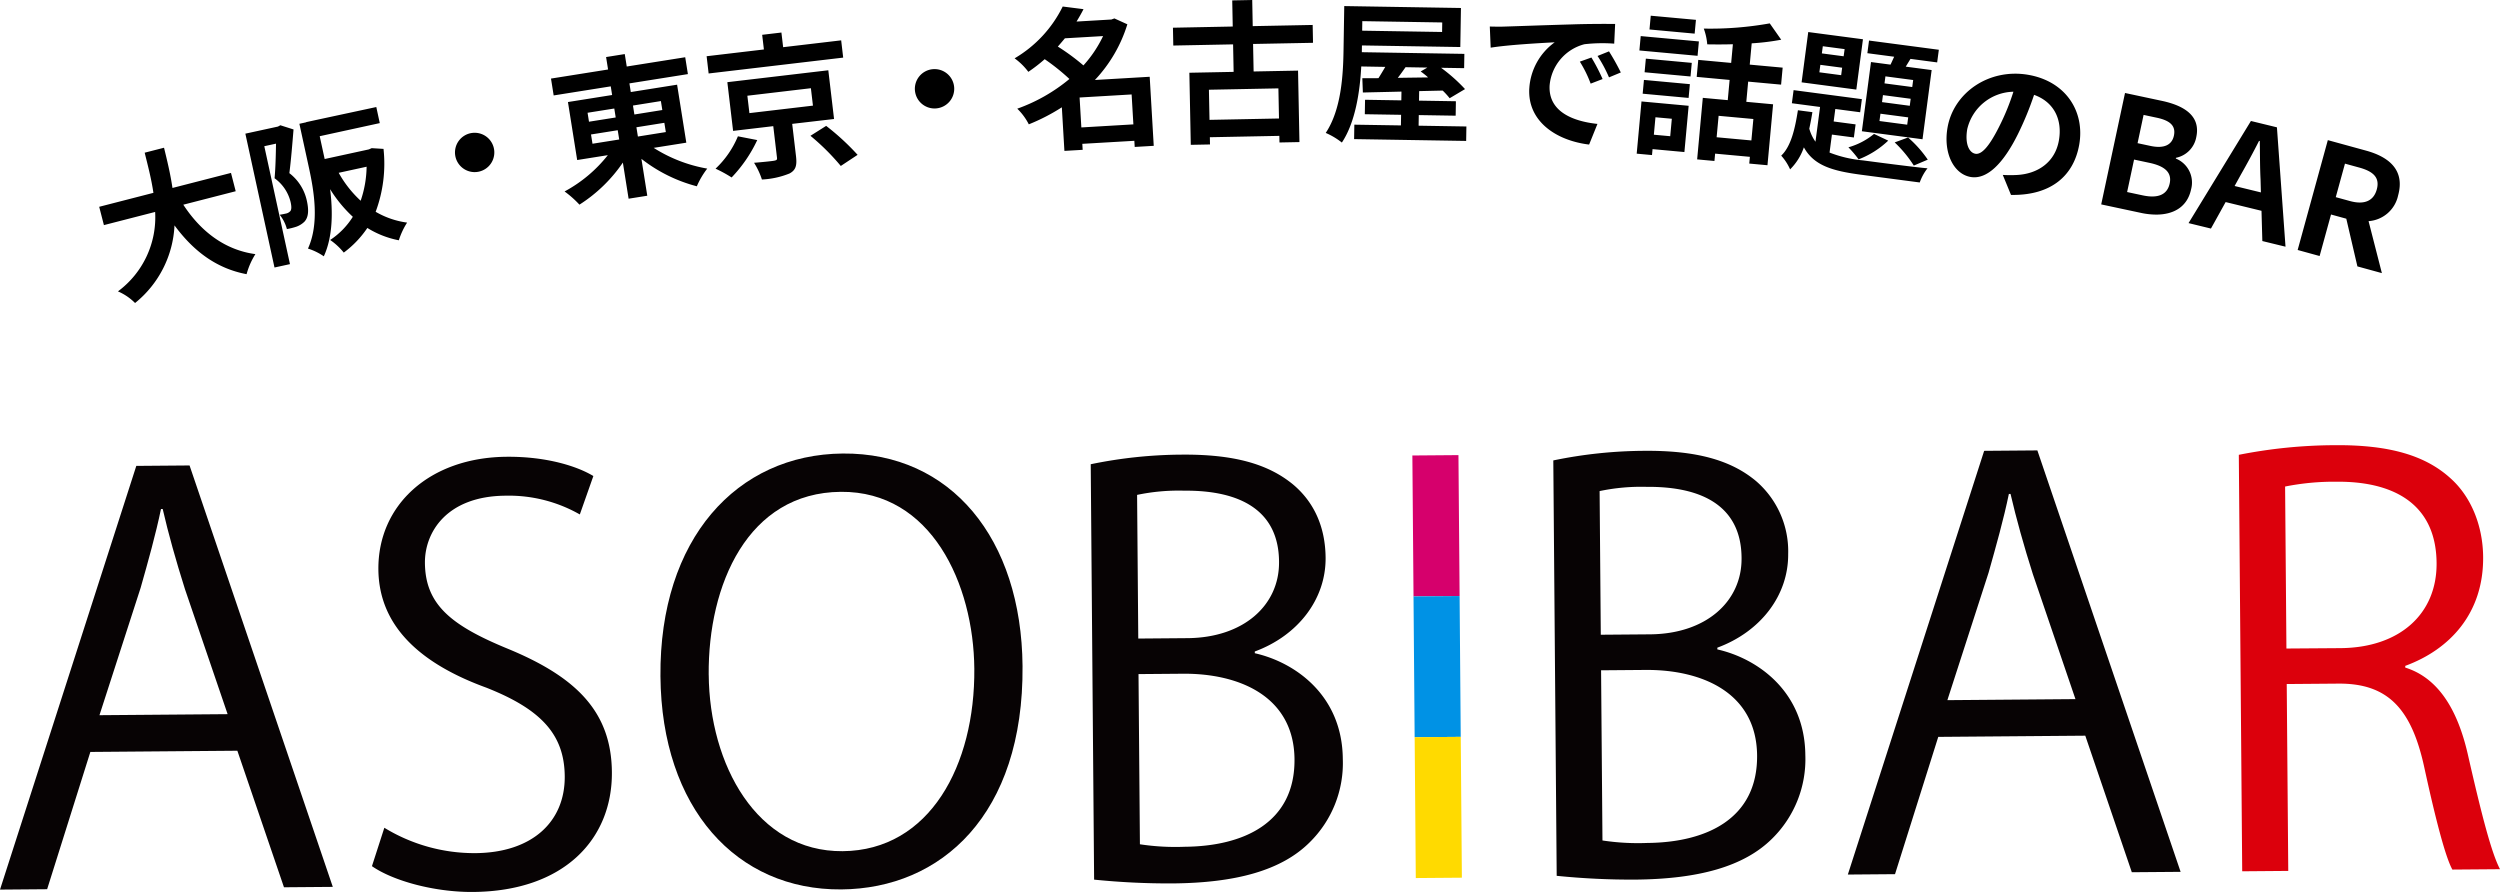 <svg xmlns="http://www.w3.org/2000/svg" width="504.04" height="179.834" viewBox="0 0 504.04 179.834">
  <g id="グループ_1" data-name="グループ 1" transform="translate(-2710 -965)">
    <path id="合体_1" data-name="合体 1" d="M3.779,58.746a18.586,18.586,0,0,0,7.5-16.015L.95,45.386,0,41.693l10.931-2.812c-.425-2.9-1.157-5.625-1.76-8.095l3.9-1c.6,2.471,1.283,5.241,1.7,8.111l11.8-3.034.949,3.693L16.958,41.271c3.488,5.346,8.333,9.126,14.535,9.965a14.843,14.843,0,0,0-1.778,4.043c-6.091-1.155-10.7-4.644-14.534-9.837a21.34,21.34,0,0,1-7.951,15.65A10.9,10.9,0,0,0,3.779,58.746ZM455.291,53.71l-2.241-9.617-3.079-.846-2.3,8.37L443.244,50.4l6.083-22.148,7.713,2.118c4.633,1.273,7.859,3.927,6.463,9.008a6.565,6.565,0,0,1-5.963,5.209l2.685,10.478Zm-4.364-13.96,2.87.787c2.839.78,4.753.019,5.4-2.342.657-2.392-.707-3.634-3.546-4.414l-2.869-.788ZM29.468,26.948l6.572-1.43.482-.264,2.659.846c-.227,2.746-.508,6.265-.841,8.812a9.54,9.54,0,0,1,3.536,5.607c.422,1.938.306,3.3-.489,4.167A4.443,4.443,0,0,1,39.768,45.7a13.267,13.267,0,0,1-1.925.482A7.8,7.8,0,0,0,36.389,43.3c.552-.089.946-.174,1.34-.26a1.6,1.6,0,0,0,.788-.457c.281-.315.27-.947.086-1.795a8.294,8.294,0,0,0-3.244-4.846c.191-2.04.253-4.813.29-6.98l-2.363.514,5.175,23.777-3.119.68Zm12.624,23.17c2.339-5.14,1.2-11.681.185-16.347L40.36,24.958l1.364-.3-.007-.031,1.636-.356.392-.086,12.123-2.606.7,3.241-12.11,2.641,1,4.6,8.905-1.938.58-.253,2.381.149A27.761,27.761,0,0,1,55.738,42.7,17.027,17.027,0,0,0,62.08,44.88a14.751,14.751,0,0,0-1.668,3.567,18.73,18.73,0,0,1-6.347-2.489,20.3,20.3,0,0,1-4.755,4.97,12.967,12.967,0,0,0-2.743-2.544,15.371,15.371,0,0,0,4.567-4.674,26.58,26.58,0,0,1-4.576-5.571c.563,4.478.563,9.585-1.273,13.538A11.951,11.951,0,0,0,42.092,50.118Zm6.193-15.278a22.629,22.629,0,0,0,4.43,5.634,21.959,21.959,0,0,0,1.2-6.86ZM436.125,48.6l-.171-6.1-7.23-1.76-2.961,5.341-4.517-1.1,12.577-20.588,5.241,1.278,1.731,24.066Zm-4.337-13.376L430.532,37.5l5.3,1.292-.069-2.6c-.128-2.488-.106-5.195-.151-7.759l-.149-.036C434.3,30.7,433.015,33.066,431.788,35.224Zm-20.146,7.695-8.005-1.708,4.8-22.463,7.43,1.585c4.609.983,7.834,3.1,6.942,7.282a5.2,5.2,0,0,1-4.1,4.2l-.031.151a5.217,5.217,0,0,1,3.082,6.2c-.756,3.541-3.5,5.1-7.035,5.1A14.807,14.807,0,0,1,411.641,42.919Zm-2.78-4.2,3.125.667c3.063.653,4.964-.082,5.461-2.417.466-2.183-.971-3.472-4.064-4.132l-3.123-.666Zm2.106-9.853,2.607.556c2.849.608,4.339-.279,4.72-2.067.42-1.971-.746-3.044-3.445-3.62l-2.668-.569ZM93.828,38.6a28.024,28.024,0,0,0,8.722-7.318l-6.183.983L94.507,20.573l8.907-1.418-.277-1.744L91.629,19.242l-.541-3.4,11.509-1.83-.4-2.51,3.765-.6.4,2.51L118.15,11.54l.54,3.4L106.9,16.814l.278,1.744,9.336-1.484,1.859,11.692-6.58,1.045a29.535,29.535,0,0,0,10.8,4.182,16.206,16.206,0,0,0-2.1,3.567,30.731,30.731,0,0,1-11.174-5.536l1.183,7.438-3.765.6-1.158-7.285a30.219,30.219,0,0,1-8.755,8.485A20.225,20.225,0,0,0,93.828,38.6Zm5.328-11.487.3,1.867,5.387-.856-.3-1.868Zm9.155-1.453.3,1.868,5.632-.9-.3-1.867Zm-9.848-2.925.287,1.806,5.387-.857-.287-1.806Zm9.152-1.456.287,1.805,5.632-.9-.287-1.806ZM385.45,39.3l-1.656-4.033a24.027,24.027,0,0,0,2.925.006c4.066-.235,7.61-2.511,8.388-6.969.734-4.213-1.007-7.758-5.007-9.179a62.64,62.64,0,0,1-3.275,7.955c-2.908,5.848-6.194,9.176-9.521,8.6-3.389-.591-5.549-4.806-4.649-9.967,1.231-7.052,8.386-12,16.294-10.624,7.573,1.321,11.42,7.4,10.259,14.059C398.1,35.467,393.523,39.3,385.885,39.3,385.741,39.3,385.6,39.3,385.45,39.3Zm-8.814-13.306c-.537,3.083.423,4.792,1.614,5V31c1.282.224,2.809-1.491,4.779-5.4a46.526,46.526,0,0,0,2.908-7.105A9.756,9.756,0,0,0,376.637,25.994Zm-21.42,9.233c-5.776-.763-9.511-1.85-11.526-5.525a11.48,11.48,0,0,1-2.777,4.448,10.321,10.321,0,0,0-1.792-2.768c2-1.894,2.789-5.479,3.368-9.154l2.92.384c-.182,1.133-.39,2.232-.627,3.326a8.333,8.333,0,0,0,1.246,2.635l.925-7.007-5.684-.751.348-2.643,13.767,1.818-.348,2.643-5.009-.661-.333,2.52,4.424.584-.348,2.643-4.426-.584-.478,3.626a24.682,24.682,0,0,0,6.732,1.577c2.09.276,10.48,1.384,13.016,1.594a10.029,10.029,0,0,0-1.566,2.857ZM132.029,32.819c1.578-.124,3.521-.322,4.01-.41.552-.1.663-.2.617-.6l-.752-6.374-8.1.955-1.159-9.822L147,14.168l1.159,9.824-8.44.982.766,6.5c.218,1.848-.012,2.811-1.3,3.5a16.9,16.9,0,0,1-5.57,1.218A14.806,14.806,0,0,0,132.029,32.819ZM130.68,19.3l.414,3.506,12.81-1.51-.415-3.511Zm-6.414,14.708a18.923,18.923,0,0,0,4.507-6.527l3.9.759a28.1,28.1,0,0,1-5.167,7.539A26.877,26.877,0,0,0,124.266,34.007ZM71.8,31.461A3.965,3.965,0,1,1,75.7,34.7,3.968,3.968,0,0,1,71.8,31.461Zm71.6-4.082,3.167-2a49.119,49.119,0,0,1,6.339,5.84l-3.389,2.242A46.633,46.633,0,0,0,143.4,27.379ZM362,28.712l2.695-.989a23.137,23.137,0,0,1,3.975,4.465l-2.815,1.192A24.9,24.9,0,0,0,362,28.712Zm-29.322,4.265.124-1.358-7.007-.644-.136,1.481-3.487-.32,1.14-12.409,5.031.463.375-4.075L322.08,15.5l.316-3.427,6.636.611.346-3.766c-1.748.058-3.522.05-5.169.023a12.091,12.091,0,0,0-.7-3.178,67.732,67.732,0,0,0,13.3-1.05l2.311,3.294a47.227,47.227,0,0,1-5.951.73l-.394,4.29,6.637.61-.314,3.426-6.64-.609-.375,4.073,5.4.5L336.35,33.315ZM326.1,27.671l7.007.644.4-4.322L326.5,23.35ZM352.669,29.7a14.138,14.138,0,0,0,5.165-2.7l2.862,1.353a18.147,18.147,0,0,1-5.971,3.776A22.143,22.143,0,0,0,352.669,29.7Zm-42.685,1.28.967-10.526,9.508.874-.857,9.327-6.421-.591-.112,1.2Zm3.46-3.818,3.3.3.323-3.519-3.3-.3ZM194.085,21.634a39.666,39.666,0,0,1-6.661,3.434,11.806,11.806,0,0,0-2.328-3.155,34.479,34.479,0,0,0,10.517-5.99,43.121,43.121,0,0,0-4.985-3.991,31.882,31.882,0,0,1-3.3,2.552,12.855,12.855,0,0,0-2.768-2.724,24.759,24.759,0,0,0,9.7-10.445l4.192.531c-.417.832-.9,1.667-1.406,2.5l7.025-.412.608-.221L207.293,4.9a28.676,28.676,0,0,1-6.543,11.226l11.048-.648.814,13.923-3.837.225-.073-1.238L198.212,29l.071,1.207-3.682.216Zm3.579-1.976.354,6.035,10.49-.617-.354-6.034ZM194.7,7.724c-.464.555-.928,1.111-1.423,1.666a43.741,43.741,0,0,1,5.16,3.8A24.305,24.305,0,0,0,202.4,7.274Zm25.094,6.943,8.926-.176-.109-5.547-12.057.238-.071-3.595,12.055-.239-.1-5.268,4.03-.08.1,5.269,12.086-.238.071,3.6-12.085.233.109,5.547,8.957-.175.283,14.41-4.027.08-.027-1.333-14.009.275.028,1.457-3.873.076Zm3.943,3.425.12,6.074,14.008-.276-.119-6.073Zm64.592-.237a12.4,12.4,0,0,1,5.125-9.326c-2.927.154-9.277.5-12.91,1.082l-.177-4.263c1.24.035,2.452.038,3.042.007h0c2.613-.078,7.746-.271,13.437-.433,3.2-.109,6.588-.115,8.791-.092L305.45,8.8a32.129,32.129,0,0,0-6,.116,9.418,9.418,0,0,0-7.024,8.319c-.274,5.108,4.4,7.189,9.645,7.748l-1.68,4.164C293.913,28.367,287.968,24.573,288.325,17.855ZM247.289,26.8c3.146-4.723,3.507-11.692,3.587-16.619l.146-8.956,23.528.386-.128,7.871-19.834-.321-.018,1.085v.279l20.67.337-.047,2.882-4.649-.076a33.513,33.513,0,0,1,4.828,4.294l-3.1,1.841a15.447,15.447,0,0,0-1.4-1.542l-4.745.109-.032,1.921,7.437.122-.046,2.912-7.438-.121-.035,2.138,9.636.159-.048,2.913-22.592-.367.047-2.912,9.391.151.035-2.138-7.314-.119.047-2.913,7.314.119.029-1.767c-2.915.076-5.582.127-7.783.184l-.109-2.884,3.255-.009c.445-.707.924-1.5,1.37-2.273L254.45,13.4c-.267,5.048-1.174,11.233-3.907,15.343A14.325,14.325,0,0,0,247.289,26.8Zm14.537-11.105c1.953-.031,4.03-.059,6.107-.087a17,17,0,0,0-1.5-1.2l1.345-.783-4.4-.076C262.871,14.285,262.332,15.02,261.825,15.694Zm-7.193-9.51,16.115.262.031-1.921-16.115-.262ZM355.381,26.462l1.842-13.952,3.935.52c.253-.5.482-1.062.741-1.591l-5.408-.714.336-2.551L370.9,10.033l-.337,2.551-5.378-.71-.957,1.562,5.224.69-1.842,13.952ZM358.93,24.4l5.593.739.2-1.476-5.594-.739Zm.515-3.811,5.594.738.185-1.413-5.592-.739Zm.5-3.78,5.593.738.187-1.413-5.593-.739ZM164.467,18.254a3.968,3.968,0,1,1,4.3,3.6q-.179.016-.355.016A3.969,3.969,0,0,1,164.467,18.254Zm146.722.637.256-2.778,9.26.852-.256,2.778ZM343.231,16.6l1.34-10.14L355.6,7.916l-1.336,10.145Zm3.583-2.023,4.394.58.2-1.506-4.395-.58Zm.5-3.812,4.394.581.2-1.445-4.4-.58Zm-48.8,1.666,2.343-.837a38.368,38.368,0,0,1,2.253,4.342l-2.408.927A23.978,23.978,0,0,0,298.52,12.431Zm3.569-1.145,2.317-.932a46.446,46.446,0,0,1,2.381,4.256l-2.381.991A27.251,27.251,0,0,0,302.09,11.286Zm9.493,3.284.253-2.747,9.26.851-.252,2.747ZM122.467,11.336l11.547-1.363-.348-2.956,3.88-.458.347,2.956,11.7-1.38L150,11.615l-27.128,3.2Zm188.06-1.161.267-2.9,11.73,1.078-.267,2.9Zm2.036-4.232.255-2.777L321.928,4l-.259,2.781Z" transform="translate(2730 965)"/>
    <g id="グループ_9390" data-name="グループ 9390" transform="translate(4727.898 3901.743)">
      <g id="グループ_9389" data-name="グループ 9389" transform="translate(-2017.898 -2846.987)">
        <g id="グループ_9388" data-name="グループ 9388" transform="translate(0 0)">
          <path id="パス_9399" data-name="パス 9399" d="M-1950.8-2725.016l-9.844.08-9.4-27.531-29.637.244-8.714,27.677-9.5.079,27.479-85.427,10.736-.088Zm-21.206-34.824-8.6-25.2c-1.834-5.8-3.333-11.148-4.491-16.168h-.342c-1.073,5.155-2.586,10.542-4.106,15.9l-8.3,25.677Z" transform="translate(2017.898 2814.069)" fill="#070304"/>
          <path id="パス_9400" data-name="パス 9400" d="M-1296.967-2814.254a28.908,28.908,0,0,0-15.01-3.781c-11.852.1-16.269,7.392-16.219,13.543.07,8.388,5.243,12.6,16.688,17.307,13.807,5.693,20.907,12.689,21.007,24.872.114,13.524-9.641,24.025-27.983,24.171-7.73.064-16.114-2.221-20.393-5.2l2.5-7.743a34.783,34.783,0,0,0,18.38,5.115c11.4-.092,18.062-6.312,17.99-15.485-.068-8.387-4.7-13.488-15.808-17.876-12.892-4.7-21.669-12.11-21.765-23.853-.1-12.967,10.319-22.57,25.866-22.7,8.041-.065,14.212,1.907,17.476,3.885Z" transform="translate(1413.868 2828.219)" fill="#070304"/>
          <path id="パス_9401" data-name="パス 9401" d="M-739.256-2788.962c.245,29.975-16.41,44.862-36.536,45.024-21.132.171-36.252-16.356-36.469-42.978-.228-27.717,15.411-44.729,36.763-44.905C-753.691-2832-739.466-2814.672-739.256-2788.962Zm-63.271,1.75c.148,18.113,9.678,35.708,27,35.565,17.558-.144,26.709-17.331,26.549-36.778-.14-17.115-8.685-35.821-26.9-35.673-18.8.146-26.8,18.762-26.655,36.878Z" transform="translate(945.417 2833.503)" fill="#070304"/>
          <path id="パス_9402" data-name="パス 9402" d="M6.343-2789.755c8.084,1.822,17.637,8.45,17.742,21.312a22.389,22.389,0,0,1-6.686,16.822c-5.662,5.646-14.816,8.173-27.669,8.279a150.717,150.717,0,0,1-15.784-.765l-.683-83.75A92.526,92.526,0,0,1-8.4-2829.794c10.5-.085,17.452,1.864,22.528,6.076,4.049,3.432,6.436,8.338,6.49,14.714.068,8.378-5.579,15.688-14.277,18.9Zm-13.55-3.039c11.293-.092,18.507-6.636,18.437-15.35v-.107c-.082-10.072-7.5-14.371-19.129-14.275a40.648,40.648,0,0,0-9.49.85l.237,28.964Zm-9.613,41.56a47.692,47.692,0,0,0,9.068.5c11.728-.1,22.2-4.765,22.1-17.625-.1-12.753-11.213-17.353-22.506-17.262l-8.944.073Z" transform="translate(246.645 2831.699)" fill="#070304"/>
          <g id="グループ_9387" data-name="グループ 9387" transform="translate(284.756 2.002)">
            <rect id="長方形_5360" data-name="長方形 5360" width="9.292" height="28.411" transform="translate(0 0.076) rotate(-0.468)" fill="#d6006c"/>
            <rect id="長方形_5361" data-name="長方形 5361" width="9.292" height="28.393" transform="translate(0.232 28.486) rotate(-0.458)" fill="#0092e5"/>
            <rect id="長方形_5362" data-name="長方形 5362" width="9.292" height="28.395" transform="translate(0.463 56.878) rotate(-0.458)" fill="#ffda00"/>
          </g>
          <path id="パス_9403" data-name="パス 9403" d="M850.734-2796.655c8.063,1.822,17.634,8.45,17.739,21.312a22.466,22.466,0,0,1-6.679,16.823c-5.67,5.643-14.816,8.172-27.677,8.278a150.476,150.476,0,0,1-15.774-.765l-.683-83.75a92.379,92.379,0,0,1,18.332-1.936c10.5-.086,17.459,1.863,22.514,6.075a18.659,18.659,0,0,1,6.508,14.712c.068,8.379-5.579,15.69-14.281,18.9Zm-13.55-3.039c11.292-.092,18.505-6.636,18.433-15.35v-.107c-.082-10.072-7.488-14.37-19.111-14.276a40.84,40.84,0,0,0-9.51.851l.237,28.963Zm-9.613,41.56a47.64,47.64,0,0,0,9.067.5c11.737-.1,22.215-4.765,22.109-17.625-.1-12.741-11.218-17.351-22.516-17.258l-8.94.073Z" transform="translate(-504.489 2837.83)" fill="#070304"/>
          <path id="パス_9404" data-name="パス 9404" d="M1422.448-2752.555l-9.837.079-9.382-27.53-29.642.241-8.718,27.679-9.512.078,27.484-85.427,10.727-.088Zm-21.2-34.824-8.589-25.2c-1.844-5.8-3.329-11.148-4.5-16.168h-.335c-1.066,5.153-2.592,10.542-4.1,15.9l-8.3,25.677Z" transform="translate(-982.803 2838.576)" fill="#070304"/>
          <path id="パス_9405" data-name="パス 9405" d="M2102.616-2802.151c6.613,2.071,10.571,8.406,12.656,17.675,2.8,12.284,4.756,19.759,6.447,22.975l-9.6.077c-1.367-2.437-3.334-9.914-5.646-20.518-2.555-11.842-7.3-17.057-17.365-16.975l-10.387.084.308,37.678-9.285.076-.683-83.967a101.072,101.072,0,0,1,19.333-1.942c11.059-.089,18.342,2.081,23.425,6.745,4.047,3.649,6.449,9.451,6.5,15.807.094,11.312-6.678,18.623-15.7,21.938Zm-13.016-3.92c11.854-.1,19.418-6.867,19.334-17.15-.1-12.639-9.651-16.476-20.057-16.4a50.271,50.271,0,0,0-10.485.97l.266,32.66Z" transform="translate(-1617.679 2846.989)" fill="#dc000c"/>
        </g>
      </g>
    </g>
  </g>
</svg>
